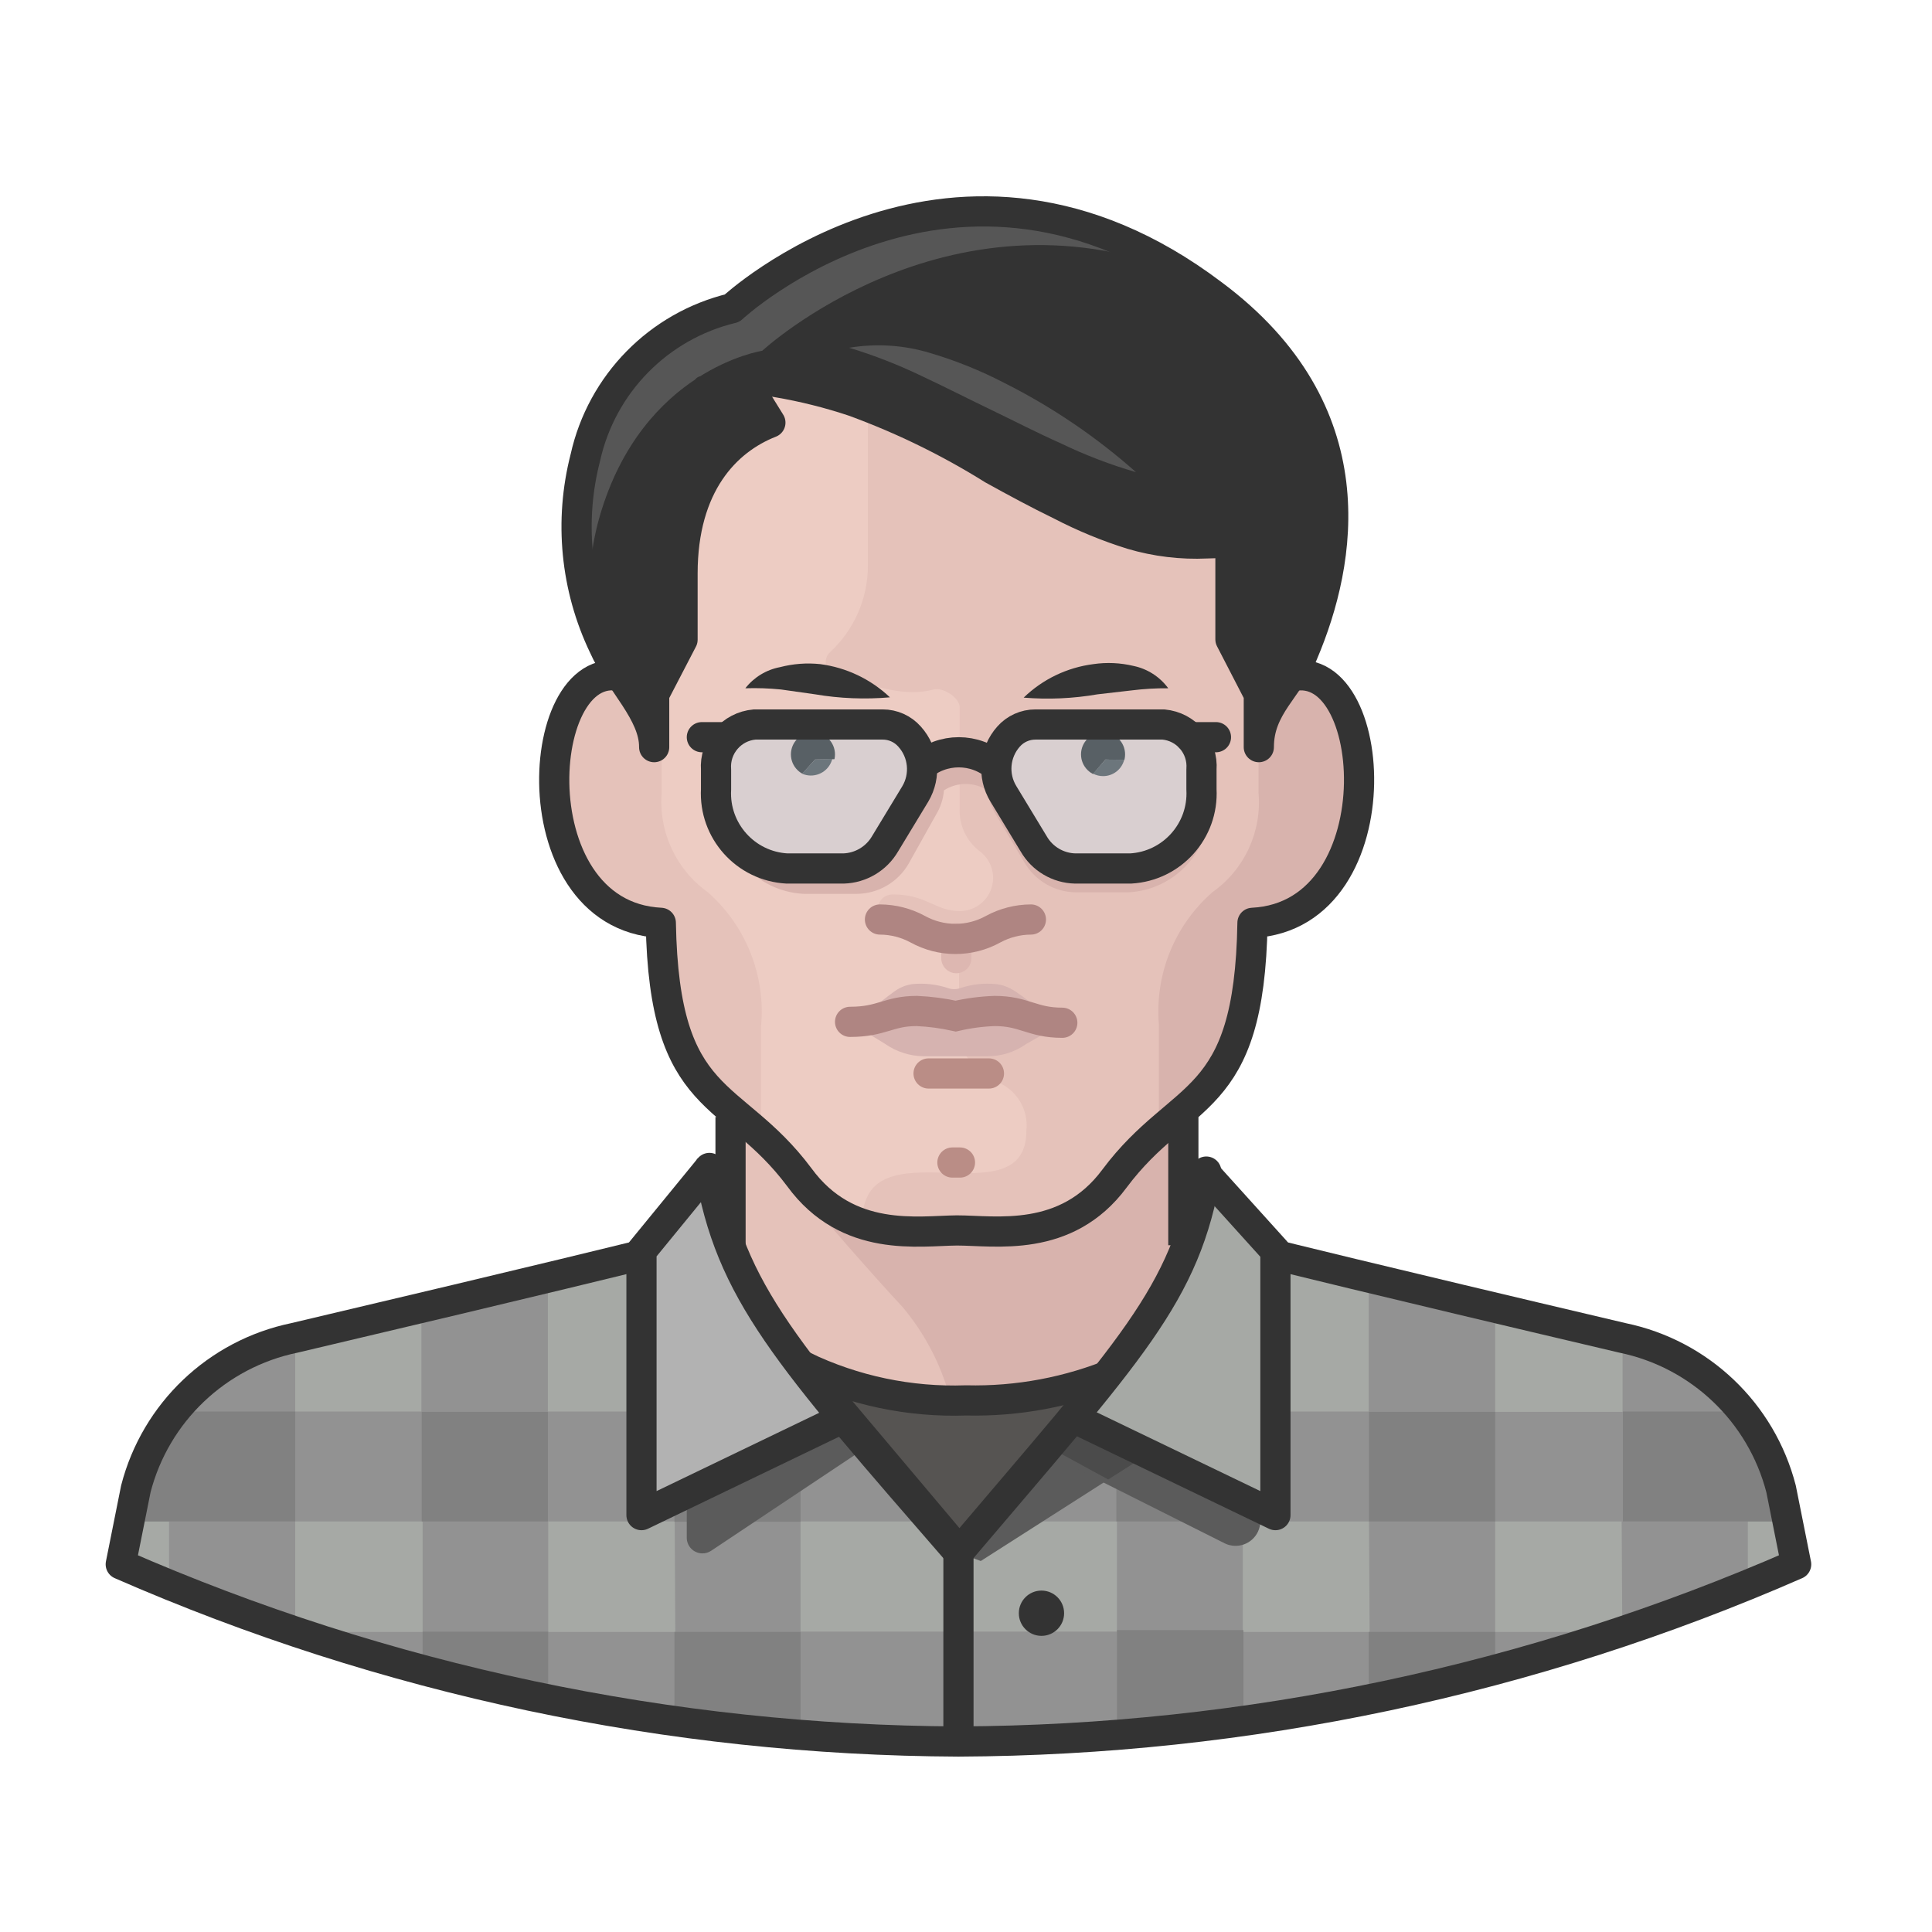 <?xml version="1.0" encoding="UTF-8"?> <svg xmlns="http://www.w3.org/2000/svg" id="_Слой_1" data-name="Слой 1" version="1.2" viewBox="0 0 64 64"><g id="engineer-white-male"><g id="engineer-white-male-2"><g id="Icons"><g><g display="none"><rect x="49.38" y="23.05" width="6.82" height="17.25" fill="#3b92f0" stroke-width="0"></rect><polygon points="50.95 24.55 56.2 24.55 56.2 23.05 49.45 23.05 49.45 40.3 50.94 40.3 50.95 24.55" fill="#66aff5" stroke-width="0"></polygon><line x1="54.45" y1="37.05" x2="54.7" y2="37.05" fill="none" stroke="#333" stroke-linecap="round" stroke-linejoin="round"></line><line x1="53.95" y1="38.3" x2="54.7" y2="38.3" fill="none" stroke="#333" stroke-linecap="round" stroke-linejoin="round"></line><line x1="54.45" y1="34.55" x2="54.7" y2="34.55" fill="none" stroke="#333" stroke-linecap="round" stroke-linejoin="round"></line><line x1="53.95" y1="35.8" x2="54.7" y2="35.8" fill="none" stroke="#333" stroke-linecap="round" stroke-linejoin="round"></line><line x1="54.45" y1="32.05" x2="54.7" y2="32.05" fill="none" stroke="#333" stroke-linecap="round" stroke-linejoin="round"></line><line x1="53.95" y1="33.3" x2="54.7" y2="33.3" fill="none" stroke="#333" stroke-linecap="round" stroke-linejoin="round"></line><line x1="54.45" y1="29.55" x2="54.7" y2="29.55" fill="none" stroke="#333" stroke-linecap="round" stroke-linejoin="round"></line><line x1="53.95" y1="30.8" x2="54.7" y2="30.8" fill="none" stroke="#333" stroke-linecap="round" stroke-linejoin="round"></line><line x1="54.45" y1="27.05" x2="54.7" y2="27.05" fill="none" stroke="#333" stroke-linecap="round" stroke-linejoin="round"></line><line x1="53.95" y1="28.3" x2="54.7" y2="28.3" fill="none" stroke="#333" stroke-linecap="round" stroke-linejoin="round"></line><line x1="54.45" y1="24.55" x2="54.7" y2="24.55" fill="none" stroke="#333" stroke-linecap="round" stroke-linejoin="round"></line><line x1="53.95" y1="25.8" x2="54.7" y2="25.8" fill="none" stroke="#333" stroke-linecap="round" stroke-linejoin="round"></line><rect x="49.45" y="23.05" width="6.75" height="17.25" fill="none" stroke="#333" stroke-linejoin="round"></rect></g><g><g><path d="M24.2,37v4.75c1.5,2.5,5.5,8,7.5,8s5.75-5.25,7.5-8v-4.75h-15Z" fill="#e5c2ba" stroke-width="0"></path><path d="M24.45,37s3.15,3.82,5.46,6.31c1.359,1.626,2.004,3.732,1.79,5.84v.59c2,0,5.75-5.25,7.5-8v-4.74h-14.75Z" fill="#d8b3ad" stroke-width="0"></path><line x1="24.2" y1="37" x2="24.2" y2="41.25" fill="none" stroke="#333" stroke-linejoin="round"></line><line x1="39.2" y1="37" x2="39.2" y2="41.25" fill="none" stroke="#333" stroke-linejoin="round"></line></g><g><path d="M37,45.45c-1.582.661-3.286.981-5,.94-1.862.065-3.711-.322-5.39-1.13l5.21,6.18,5.18-5.99Z" fill="#565452" stroke="#333" stroke-miterlimit="10"></path><g><path d="M59,49.32c-.654-2.531-2.69-4.47-5.25-5-8.49-2-11.5-2.75-11.5-2.75h-3.06c-1.07,2.55-3.16,4.82-7.44,9.86-4.24-4.89-6.35-7.27-7.44-9.86h-3.06s-3,.75-11.5,2.75c-2.56.53-4.596,2.469-5.25,5l-.5,2.5c8.753,3.83,18.196,5.828,27.75,5.87,9.554-.042,18.997-2.04,27.75-5.87l-.5-2.5Z" fill="#a6a9a5" stroke-width="0"></path><path d="M59,49.32c-.654-2.531-2.69-4.47-5.25-5h0v2.45h-4.22v-3.45l-4.19-1v4.44h-4.18v-5.19h-2c-.562,1.288-1.288,2.498-2.16,3.6v1.59h-1.3c-.85,1-1.87,2.22-3.08,3.64h4.38v3.65h-10.48v-3.65h4.33c-1.22-1.41-2.24-2.59-3.1-3.64h-1.23v-1.55c-.887-1.116-1.629-2.339-2.21-3.64h-2v5.19h-4.16v-4.44l-4.19,1v3.44h-4.18v-2.45h0c-2.56.53-4.596,2.469-5.25,5l-.25,1.09h1.32v2.12c8.314,3.353,17.186,5.107,26.15,5.17,8.964-.067,17.835-1.821,26.15-5.17v-2.12h1.31l-.21-1.08ZM14,54.06h-4.22v-3.66h4.22v3.66ZM22.37,54.06h-4.21v-3.66h4.19l.02,3.66ZM45.37,54.06h-4.2v-3.66h4.18l.02,3.66ZM53.74,54.06h-4.21v-3.66h4.19l.02,3.66Z" fill="#929292" stroke-width="0"></path><g><rect x="13.97" y="46.77" width="4.18" height="3.63" fill="#818181" stroke-width="0"></rect><path d="M9.78,50.4v-3.64h-4c-.638.73-1.079,1.611-1.28,2.56l-.22,1.08h5.5Z" fill="#818181" stroke-width="0"></path><rect x="22.34" y="46.77" width="4.18" height="3.64" fill="#818181" stroke-width="0"></rect><rect x="36.98" y="46.77" width="4.18" height="3.63" fill="#818181" stroke-width="0"></rect><path d="M59,49.32c-.194-.943-.62-1.823-1.24-2.56h-4v3.64h5.5l-.26-1.08Z" fill="#818181" stroke-width="0"></path><rect x="45.35" y="46.77" width="4.18" height="3.63" fill="#818181" stroke-width="0"></rect><path d="M18.16,56.28v-2.23h-4.16v1.25c1.27.35,2.67.7,4.16.98Z" fill="#818181" stroke-width="0"></path><path d="M22.34,57c1.35.19,2.74.35,4.18.47v-3.41h-4.18v2.94Z" fill="#818181" stroke-width="0"></path><path d="M37,57.47c1.44-.12,2.84-.27,4.19-.47v-3h-4.19v3.47Z" fill="#818181" stroke-width="0"></path><path d="M49.53,55.31v-1.25h-4.19v2.23c1.5-.29,2.9-.64,4.19-.98Z" fill="#818181" stroke-width="0"></path></g><polygon points="31.75 51.44 32.49 51.71 38 48.19 35.5 46.94 31.75 51.44" fill="#5b5b5b" stroke-width="0"></polygon><path d="M39.67,40.54l-4.75,7.75,5.66,2.84c.41.193.898.018,1.092-.392.051-.109.078-.228.078-.348v-7.45l-2.08-2.4Z" fill="#5b5b5b" stroke-width="0"></path><polygon points="35.5 46.94 34.75 47.94 36.71 49.01 38 48.19 35.5 46.94" fill="#4b4b4b" stroke-width="0"></polygon><path d="M24.26,41.46l-1.51,1.48v8c0,.287.234.519.522.518.103,0,.203-.031.288-.088l5.19-3.46-4.49-6.45Z" fill="#5b5b5b" stroke-width="0"></path><path d="M42.25,41.57s3,.75,11.5,2.75c2.56.53,4.596,2.469,5.25,5l.5,2.5c-8.753,3.83-18.196,5.828-27.75,5.87-9.554-.042-18.997-2.04-27.75-5.87l.5-2.5c.654-2.531,2.69-4.47,5.25-5,8.49-2,11.5-2.75,11.5-2.75" fill="none" stroke="#333" stroke-linejoin="round"></path><line x1="31.75" y1="51.45" x2="31.75" y2="57.71" fill="none" stroke="#333" stroke-linejoin="round"></line><g><path d="M21.25,41.44v8.75l6.75-3.25c-2.4-2.64-3.81-4.7-4.5-8.25l-2.25,2.75Z" fill="#b2b2b2" stroke-width="0"></path><path d="M40,39c-.71,3.042-2.275,5.818-4.51,8l6.75,3.25v-8.81l-2.24-2.44Z" fill="#a6a9a5" stroke-width="0"></path></g><polyline points="23.5 38.69 21.25 41.44 21.25 50.19 28 46.94" fill="none" stroke="#333" stroke-linejoin="round"></polyline><polyline points="35.5 46.94 42.25 50.19 42.25 41.44 40.01 38.96" fill="none" stroke="#333" stroke-linejoin="round"></polyline><path d="M23.5,38.69c.69,4.12,2.54,6.16,8.25,12.74,5.7-6.72,7.52-8.52,8.21-12.62" fill="none" stroke="#333" stroke-linecap="round" stroke-linejoin="round"></path></g><circle cx="34.5" cy="53.44" r=".75" fill="#333" stroke-width="0"></circle></g></g><path d="M31.7,40.76c1.26,0,3.62.44,5.22-1.72,2.24-3,4.47-2.29,4.57-8.47,4.93-.24,4.19-9.4,1-8.07,0,0,.1-2.39.1-3.69,0-5.48-2.71-10-10.9-10s-11,4.54-10.9,10c0,1.3.1,3.69.1,3.69-3.18-1.32-3.92,7.83,1,8.07.11,6.16,2.35,5.43,4.59,8.43,1.6,2.19,3.96,1.77,5.22,1.76Z" fill="#edccc3" stroke-width="0"></path><path d="M44.87,27.58c1.1-5.49-2.11-5.52-2.2-5.49v-2.2c0-6-2.09-12.08-11-12.08-.979-.006-1.957.081-2.92.26v10.65c.005,1.093-.448,2.138-1.25,2.88-.183.168-.196.452-.028.636.061.067.141.113.228.134,1.5.43,2.3.71,3.23.47.31-.08.86.27.86.59v3.35c-.024.542.214,1.063.64,1.4.497.349.617,1.035.268,1.532-.208.295-.547.47-.908.468-.81,0-1.1-.55-2.2-.55-.65,0-.55.85-.57.82.385.006.762.106,1.1.29.504.282,1.072.43,1.65.43v2.9c.01.783.498,1.481,1.23,1.76.669.248,1.081.921,1,1.63,0,3-5.43-.3-5.43,3h0c1.031.266,2.098.364,3.16.29,1.9,0,3.65.15,5.07-1.67,3.71-3.82,4.81-4.31,4.81-8.21,1.637-.363,2.912-1.649,3.26-3.29Z" fill="#e5c2ba" stroke-width="0"></path><path d="M23.44,29.55c-1.051-.753-1.628-2.002-1.52-3.29v-2.69c-.197-.751-.739-1.364-1.46-1.65-.83.17-2.72,1-1.83,5.45.35,1.65,1.64,2.94,3.29,3.29,0,3.3.8,4.17,3.29,6.68v-3.34c.159-1.681-.5-3.337-1.77-4.45Z" fill="#e5c2ba" stroke-width="0"></path><path d="M42.81,21.86c-.681.379-1.107,1.091-1.12,1.87v2.53c.114,1.289-.465,2.541-1.52,3.29-1.259,1.096-1.92,2.727-1.78,4.39v3.38c2.5-2.51,3.29-3.38,3.29-6.68,1.662-.34,2.965-1.631,3.32-3.29,1-5.35-1.92-5.51-2.19-5.49Z" fill="#d8b3ad" stroke-width="0"></path><line x1="31.68" y1="31.08" x2="31.68" y2="31.74" fill="none" stroke="#ddb7b1" stroke-linecap="round" stroke-miterlimit="10"></line><line x1="30.76" y1="35.56" x2="32.76" y2="35.56" fill="none" stroke="#ba8d86" stroke-linecap="round" stroke-miterlimit="10"></line><line x1="31.55" y1="38.51" x2="31.8" y2="38.51" fill="none" stroke="#ba8d86" stroke-linecap="round" stroke-miterlimit="10"></line><path d="M33,32.6c-.398-.041-.8.004-1.18.13-.136.05-.284.05-.42,0-.38-.125-.782-.169-1.18-.13-.67.1-.74.52-2.09,1.25l1.19.73c.373.26.815.402,1.27.41h2.11c.466.004.921-.14,1.3-.41l1.23-.7c-1.39-.73-1.52-1.19-2.23-1.28Z" fill="#d6b3b0" stroke-width="0"></path><path d="M35.19,33.88c-1,0-1.26-.39-2.24-.39-.434.015-.867.072-1.29.17-.424-.094-.856-.151-1.29-.17-.94,0-1.15.36-2.21.36" fill="none" stroke="#af8582" stroke-linecap="round" stroke-miterlimit="10"></path><path d="M29.15,30.46c.437.002.866.112,1.25.32h0c.778.431,1.722.431,2.5,0h0c.384-.208.813-.318,1.25-.32" fill="none" stroke="#af8582" stroke-linecap="round" stroke-miterlimit="10"></path><path d="M31.7,40.76c1.26,0,3.62.44,5.22-1.72,2.24-3,4.47-2.29,4.57-8.47,4.89-.24,4.19-9.39,1-8.07,0,0,.1-2.39.1-3.69,0-5.48-2.71-10-10.9-10s-11,4.54-10.9,10c0,1.3.1,3.69.1,3.69-3.18-1.33-3.9,7.83,1,8.07.11,6.16,2.35,5.43,4.59,8.43,1.6,2.19,3.96,1.77,5.22,1.76Z" fill="none" stroke="#333" stroke-linejoin="round"></path><path d="M40.2,9.75c-8.52-6.44-15.92.46-15.92.46-2.432.586-4.318,2.507-4.86,4.95-.549,2.087-.343,4.3.58,6.25.52,1.18,1.68,2.2,1.67,3.34v-1.75l.94-1.81v-2.19c0-2.94,1.43-4.42,2.91-5l-.75-1.21c2.75,0,6.15,1.73,8.55,3,2.9,1.57,3.84,2.55,6,2.55h1.4v2.86l.98,1.8v1.75c0-1.35,1-1.95,1.47-3.12,1.27-3.02,2.21-7.97-2.97-11.88Z" fill="#333" stroke-width="0"></path><path d="M19.87,17.09c1.42-4.87,5.38-5.47,5.38-5.47,0,0,6.08-5.62,13.8-2.62-8-5-14.76,1.25-14.76,1.25-2.432.586-4.318,2.507-4.86,4.95-.454,1.643-.408,3.383.13,5-.088-1.047.017-2.101.31-3.11Z" fill="#565656" stroke-width="0"></path><path d="M40.76,18.34v2.84l.94,1.82v1.75c0-1.35,1-1.95,1.47-3.12,1.27-3,2.21-8-3-11.88-8.52-6.44-15.92.46-15.92.46-2.432.586-4.318,2.507-4.86,4.95-.539,2.09-.323,4.304.61,6.25.52,1.18,1.68,2.2,1.67,3.34v-1.75l.94-1.81v-2.19c0-2.94,1.43-4.42,2.91-5l-.75-1.21" fill="none" stroke="#333" stroke-linejoin="round"></path><path d="M28.13,11.52c.891-.149,1.805-.091,2.67.17.857.253,1.687.588,2.48,1,1.572.791,3.034,1.783,4.35,2.95-.845-.244-1.668-.559-2.46-.94-.79-.35-1.56-.75-2.33-1.12s-1.53-.76-2.3-1.12c-.778-.375-1.584-.689-2.41-.94Z" fill="#565656" stroke-width="0"></path><path d="M23.18,12.47c1.746-.125,3.501.048,5.19.51,1.664.519,3.261,1.231,4.76,2.12,1.51.78,2.95,1.74,4.47,2.34.767.293,1.579.449,2.4.46l2.56.07c.122,0,.22.098.22.22,0,.003,0,.007,0,.01,0,.122-.098.22-.22.22h0l-2.56.08c-.895.042-1.791-.066-2.65-.32-.838-.261-1.651-.596-2.43-1-.78-.38-1.52-.78-2.28-1.2-1.426-.892-2.941-1.632-4.52-2.21-1.591-.531-3.253-.814-4.93-.84-.114-.015-.196-.116-.19-.23-.003-.11.073-.206.18-.23Z" fill="#333" stroke-width="0"></path><path d="M24.69,22.8c.286-.365.694-.614,1.15-.7.434-.113.884-.147,1.33-.1.867.113,1.676.498,2.31,1.1-.828.072-1.661.039-2.48-.1l-1.13-.16c-.392-.039-.786-.053-1.18-.04Z" fill="#333" stroke-width="0"></path><path d="M38.7,22.8c-.404-.004-.809.02-1.21.07l-1.13.13c-.809.14-1.632.177-2.45.11.63-.61,1.44-.999,2.31-1.11.443-.065.894-.044,1.33.06.462.096.871.36,1.15.74Z" fill="#333" stroke-width="0"></path><path d="M40,25.52l-.58-1c-.276-.25-.628-.398-1-.42h-4c-.462-.013-.906.182-1.21.53-.15.16-.268.347-.35.55-.554-.231-1.176-.231-1.73,0-.083-.201-.198-.386-.34-.55-.303-.339-.736-.531-1.19-.53h-4c-.372.022-.724.17-1,.42l-.6.98c-.044.163-.067.331-.07.5v.61c-.09,1.566,1.106,2.908,2.672,2.999.009,0,.019.001.028.001h1.76c.707-.008,1.357-.388,1.71-1l.9-1.61c.153-.248.246-.529.27-.82.439-.28,1.001-.28,1.44,0,.035.291.134.571.29.82l.93,1.56c.353.612,1.003.992,1.71,1h1.73c1.561-.074,2.766-1.4,2.692-2.961,0-.013-.001-.026-.002-.039v-.56c.008-.162-.012-.325-.06-.48Z" fill="#d8b3ad" stroke-width="0"></path><path d="M38.54,24h-4.24c-.34-.001-.665.145-.89.4-.469.527-.538,1.298-.17,1.9l1,1.65c.284.497.808.808,1.38.82h1.83c1.373-.075,2.425-1.249,2.35-2.622,0-.003,0-.005,0-.008v-.65c.053-.749-.494-1.406-1.24-1.49" fill="#d9cfd0" stroke-width="0"></path><path d="M24.84,24h4.24c.34-.001.665.145.89.4.469.527.538,1.298.17,1.9l-1,1.65c-.284.497-.808.808-1.38.82h-1.83c-1.373-.075-2.425-1.249-2.35-2.622,0-.003,0-.005,0-.008v-.65c-.053-.749.494-1.406,1.24-1.49" fill="#d9cfd0" stroke-width="0"></path><path d="M30.49,25.4c.726-.64,1.814-.64,2.54,0" fill="none" stroke="#333" stroke-miterlimit="10"></path><line x1="23.25" y1="24.42" x2="24.06" y2="24.42" fill="none" stroke="#333" stroke-linecap="round" stroke-linejoin="round"></line><line x1="39.42" y1="24.42" x2="40.28" y2="24.42" fill="none" stroke="#333" stroke-linecap="round" stroke-linejoin="round"></line><circle cx="26.93" cy="24.99" r=".73" fill="#586065" stroke-width="0"></circle><circle cx="36.54" cy="24.99" r=".73" fill="#586065" stroke-width="0"></circle><path d="M25,24h4.24c.34-.001.665.145.89.4.473.523.55,1.293.19,1.9l-1,1.65c-.287.494-.809.804-1.38.82h-1.87c-1.373-.075-2.425-1.249-2.35-2.622,0-.003,0-.005,0-.008v-.64c-.058-.767.514-1.436,1.28-1.5Z" fill="none" stroke="#333" stroke-linejoin="round"></path><path d="M38.54,24h-4.24c-.34-.001-.665.145-.89.4-.469.527-.538,1.298-.17,1.9l1,1.65c.284.497.808.808,1.38.82h1.83c1.373-.075,2.425-1.249,2.35-2.622,0-.003,0-.005,0-.008v-.65c.058-.758-.503-1.421-1.26-1.49Z" fill="none" stroke="#333" stroke-linejoin="round"></path><path d="M27,25.16l-1.8,2c.22.229.523.359.84.36h.6l2.13-2.39-1.77.03Z" fill="#d9cfd0" stroke-width="0"></path><path d="M27,25.16l-.43.47c.369.161.8-.007.961-.377.016-.037.029-.075.039-.113l-.57.02Z" fill="#6c767c" stroke-width="0"></path><path d="M36.62,25.16l-1.62,1.9.12.22c.101.183.292.297.5.3h.65l2.12-2.36-1.77-.06Z" fill="#d9cfd0" stroke-width="0"></path><path d="M36.62,25.16l-.41.47c.102.052.215.08.33.08.329.001.618-.221.7-.54l-.62-.01Z" fill="#6c767c" stroke-width="0"></path></g></g></g></g></svg> 